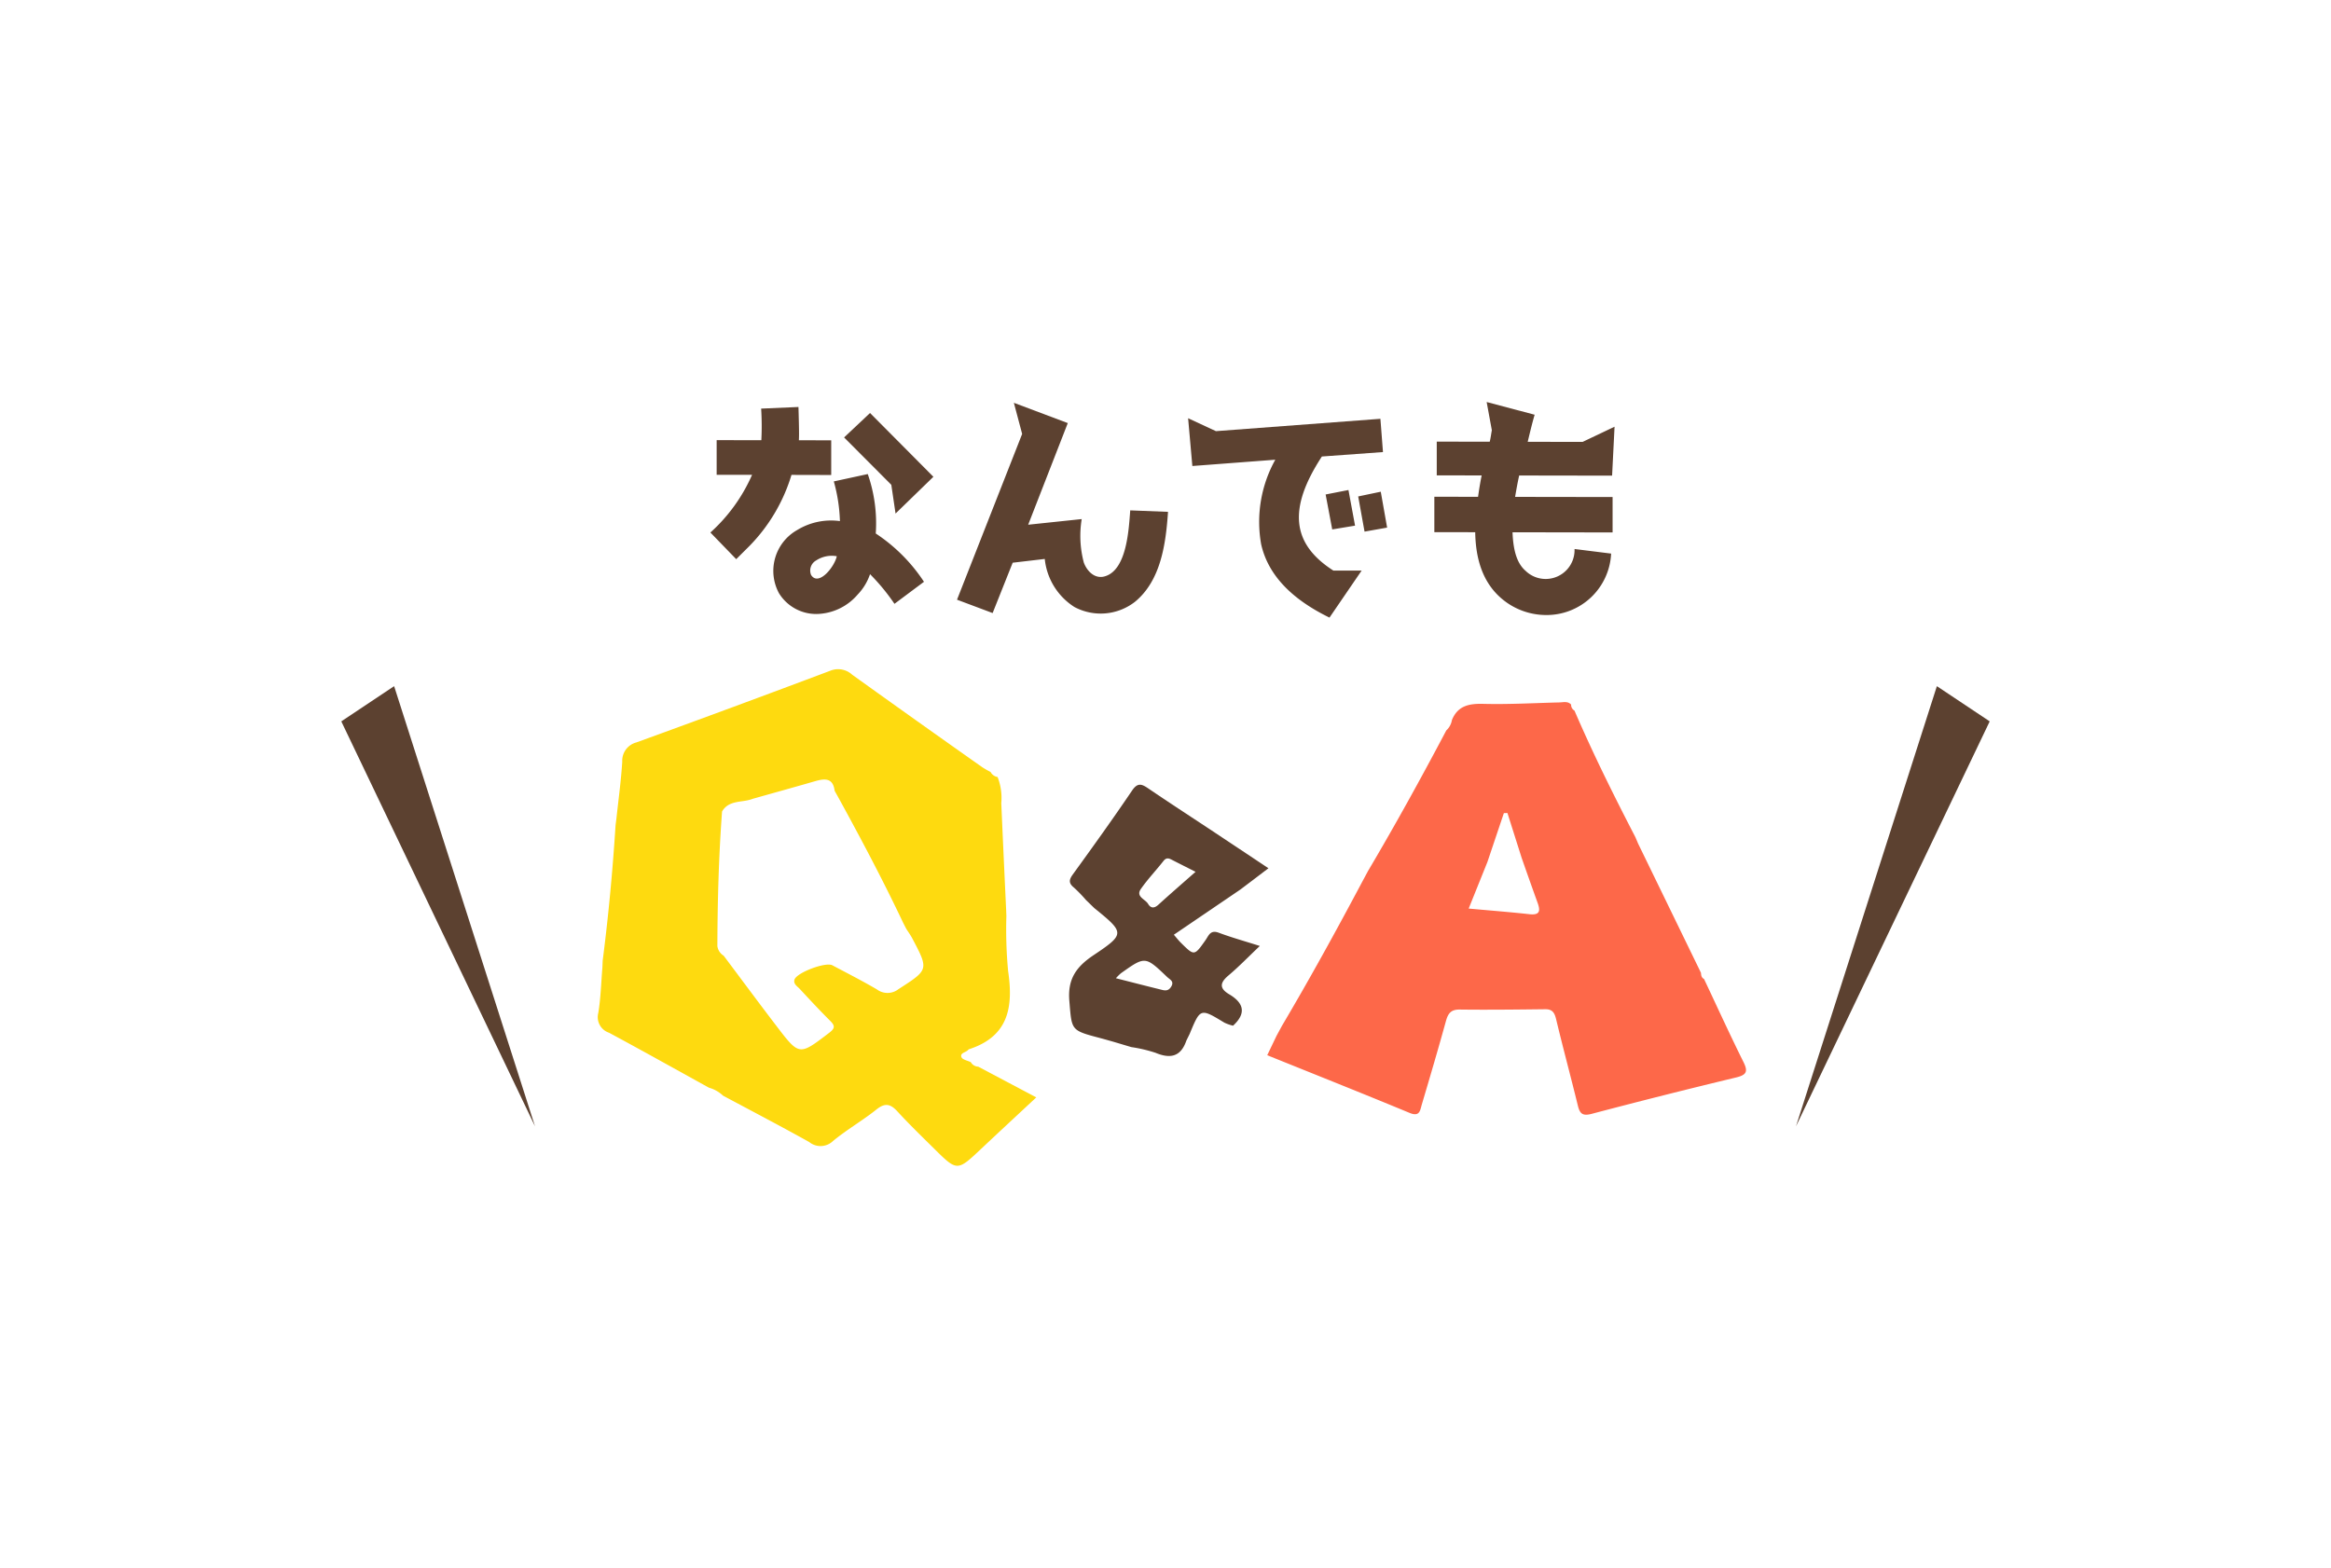 <svg xmlns="http://www.w3.org/2000/svg" viewBox="0 0 220 148"><defs><style>.a{fill:#5c4130;}.b{fill:#feda0f;}.c{fill:#fd6849;}</style></defs><title>recom_qa</title><path class="a" d="M67.047,50.268a15.923,15.923,0,0,0,3.933-5.445l-3.342,0,0-3.275,4.217.007a26.382,26.382,0,0,0-.018-2.983l3.522-.153c.064,2.221.063,2.669.04,3.141l3.051.005,0,3.274L74.7,44.829a16.3,16.3,0,0,1-3.98,6.724l-1.236,1.231ZM87.205,54.92,84.42,57A19.432,19.432,0,0,0,82.114,54.2a5.166,5.166,0,0,1-1.169,1.926,5.225,5.225,0,0,1-3.883,1.834A4.123,4.123,0,0,1,73.521,56a4.428,4.428,0,0,1,1.713-5.963,6.128,6.128,0,0,1,4.039-.846,15.621,15.621,0,0,0-.578-3.747L81.9,44.75a14.091,14.091,0,0,1,.754,5.61A15.98,15.98,0,0,1,87.205,54.92ZM77.024,52.908a1.092,1.092,0,0,0-.473,1.368c.694,1.1,2.2-.737,2.426-1.769A2.686,2.686,0,0,0,77.024,52.908Zm5.091-13.921,5.979,6.02-3.572,3.471-.4-2.714-4.456-4.471Z"/><path class="a" d="M101.405,57.3a6.1,6.1,0,0,1-2.8-4.536l-3.028.355-1.892,4.752-3.362-1.261,6.147-15.648-.781-2.938,5.089,1.914-3.738,9.594L102.091,49a9.817,9.817,0,0,0,.2,4.106c.335.9,1.119,1.594,2.039,1.281,2.019-.647,2.205-4.416,2.342-6.21l3.566.14c-.206,2.983-.66,6.481-3.13,8.5A5.265,5.265,0,0,1,101.405,57.3Z"/><path class="a" d="M119.028,51.379a12.065,12.065,0,0,1,1.335-7.983l-7.829.594-.4-4.509L114.76,40.7l15.523-1.166.242,3.141-5.765.418c-3.193,4.885-2.884,8.227,1.083,10.768l2.669,0L125.477,58.3C121.869,56.542,119.674,54.251,119.028,51.379Zm6.085-4.7,2.154-.423.623,3.364-2.154.357Zm3.073.184,2.131-.446.6,3.388-2.131.379Z"/><path class="a" d="M152.382,40.281,152.15,44.9l-8.77-.014c-.158.7-.272,1.368-.384,2.018l9.2.014,0,3.343-9.443-.015c.065,1.683.4,2.917,1.228,3.636a2.726,2.726,0,0,0,4.624-2.057l3.453.432a6.092,6.092,0,0,1-6.132,5.8,6.491,6.491,0,0,1-4.259-1.6c-1.7-1.483-2.395-3.637-2.436-6.217l-3.858-.005,0-3.343,4.127.006c.091-.65.2-1.345.34-2.018l-4.239-.007,0-3.184,5,.007c.09-.336.135-.762.2-1.077l-.49-2.669,4.529,1.2c-.27.919-.473,1.816-.654,2.556l5.182.008Z"/><path class="b" d="M92.325,100.691l5.479,2.9c-1.782,1.663-3.508,3.263-5.223,4.876-2.24,2.107-2.241,2.116-4.422-.041-1.168-1.154-2.348-2.3-3.458-3.506-.655-.714-1.165-.841-1.981-.187-1.316,1.054-2.8,1.9-4.1,2.975a1.689,1.689,0,0,1-2.242.1c-2.688-1.5-5.422-2.927-8.138-4.38a3.138,3.138,0,0,0-1.326-.75c-3.142-1.735-6.273-3.49-9.433-5.19a1.551,1.551,0,0,1-1.016-1.86c.237-1.419.27-2.872.39-4.31l.025-.629c.548-4.255.944-8.524,1.218-12.8l.083-.646c.19-1.778.436-3.553.546-5.336a1.787,1.787,0,0,1,1.339-1.825q9.177-3.332,18.314-6.773a1.955,1.955,0,0,1,2.046.379q6.128,4.4,12.292,8.744a8.335,8.335,0,0,0,.771.439.925.925,0,0,0,.664.478,5.444,5.444,0,0,1,.348,2.469q.222,5.042.46,10.081l.021.573a42.447,42.447,0,0,0,.162,5.177c.5,3.373.076,6.157-3.649,7.383a.282.282,0,0,0-.125.079c-.207.247-.792.269-.625.686.093.235.571.317.876.467A.853.853,0,0,0,92.325,100.691ZM78.773,74.648c-.158-1.253-.953-1.161-1.859-.9-1.957.564-3.919,1.108-5.879,1.66-.967.387-2.226.067-2.887,1.193-.313,4.233-.429,8.472-.442,12.715a1.263,1.263,0,0,0,.594.9c1.672,2.229,3.328,4.472,5.022,6.685,2.122,2.774,2.121,2.745,4.928.6.55-.419.586-.655.11-1.128-.989-.985-1.939-2.009-2.889-3.032-.225-.242-.605-.449-.491-.857.187-.663,2.938-1.7,3.576-1.364,1.409.748,2.832,1.473,4.207,2.279a1.674,1.674,0,0,0,2.023-.016c2.868-1.852,2.889-1.824,1.3-4.829-.16-.3-.365-.579-.548-.867l-.3-.581c-1.908-4.033-4-7.972-6.144-11.882Z"/><path class="c" d="M154.6,79.621l5.937,12.21c.018.233.043.462.289.581,1.231,2.607,2.427,5.231,3.709,7.812.448.9.346,1.24-.682,1.487q-6.828,1.64-13.618,3.431c-.86.228-1.129,0-1.318-.779-.661-2.709-1.39-5.4-2.04-8.112-.148-.618-.332-.99-1.038-.981-2.69.031-5.38.063-8.07.03-.828-.01-1.1.363-1.3,1.083-.727,2.637-1.5,5.26-2.279,7.884-.162.547-.188,1.188-1.152.789-4.451-1.847-8.93-3.626-13.436-5.445l.876-1.828.513-.947c2.655-4.488,5.165-9.056,7.611-13.661l.509-.948c2.581-4.362,5.027-8.8,7.393-13.279a1.708,1.708,0,0,0,.528-.976c.559-1.371,1.632-1.564,2.99-1.529,2.376.061,4.757-.078,7.136-.135.389-.009.8-.14,1.123.2a.629.629,0,0,0,.319.572c1.748,4.066,3.718,8.025,5.752,11.954Zm-14.216,1.746-1.77,4.4c2.02.184,3.883.328,5.739.532,1.042.114,1.022-.373.754-1.111-.507-1.4-1-2.8-1.491-4.2l-1.344-4.242-.337.011Z"/><path class="a" d="M111.97,98.228c-.52,1.527-1.51,1.741-2.914,1.153a13.727,13.727,0,0,0-2.279-.537l-1.727-.514c-.43-.12-.859-.245-1.291-.359-2.726-.716-2.6-.725-2.835-3.5-.169-2.038.636-3.2,2.279-4.3,3.016-2.015,2.946-2.121.07-4.456l-.781-.759a13.117,13.117,0,0,0-1.136-1.172c-.5-.405-.477-.723-.111-1.229,1.9-2.622,3.788-5.25,5.6-7.928.533-.787.925-.613,1.539-.195,1.894,1.289,3.816,2.538,5.725,3.8,1.85,1.228,3.7,2.459,5.607,3.728l-1.446,1.1-1.2.907-6.282,4.27c.26.3.44.534.648.741,1.284,1.274,1.282,1.269,2.337-.226.295-.418.449-1,1.236-.711,1.232.46,2.5.813,3.893,1.255-1.082,1.027-1.978,1.959-2.962,2.787-.814.686-.871,1.215.072,1.775,1.4.829,1.625,1.807.363,2.965a4.09,4.09,0,0,1-.819-.287c-2.267-1.376-2.264-1.381-3.276,1.063Zm.864-15.933c-.805-.407-1.463-.737-2.119-1.072-.309-.158-.587-.35-.9.044-.7.892-1.491,1.721-2.14,2.649-.511.732.418.959.685,1.414.247.419.579.429.964.078C110.447,84.387,111.593,83.393,112.834,82.3Zm-7.516,10.047c1.472.374,2.812.721,4.156,1.051.372.091.749.236,1.046-.228.342-.532-.1-.686-.369-.943-2.066-1.973-2.07-1.974-4.369-.34A5.51,5.51,0,0,0,105.318,92.342Z"/><polygon class="a" points="37.198 64.773 50.494 106.321 32.212 68.097 37.198 64.773"/><polygon class="a" points="182.802 64.773 169.506 106.321 187.788 68.097 182.802 64.773"/></svg>